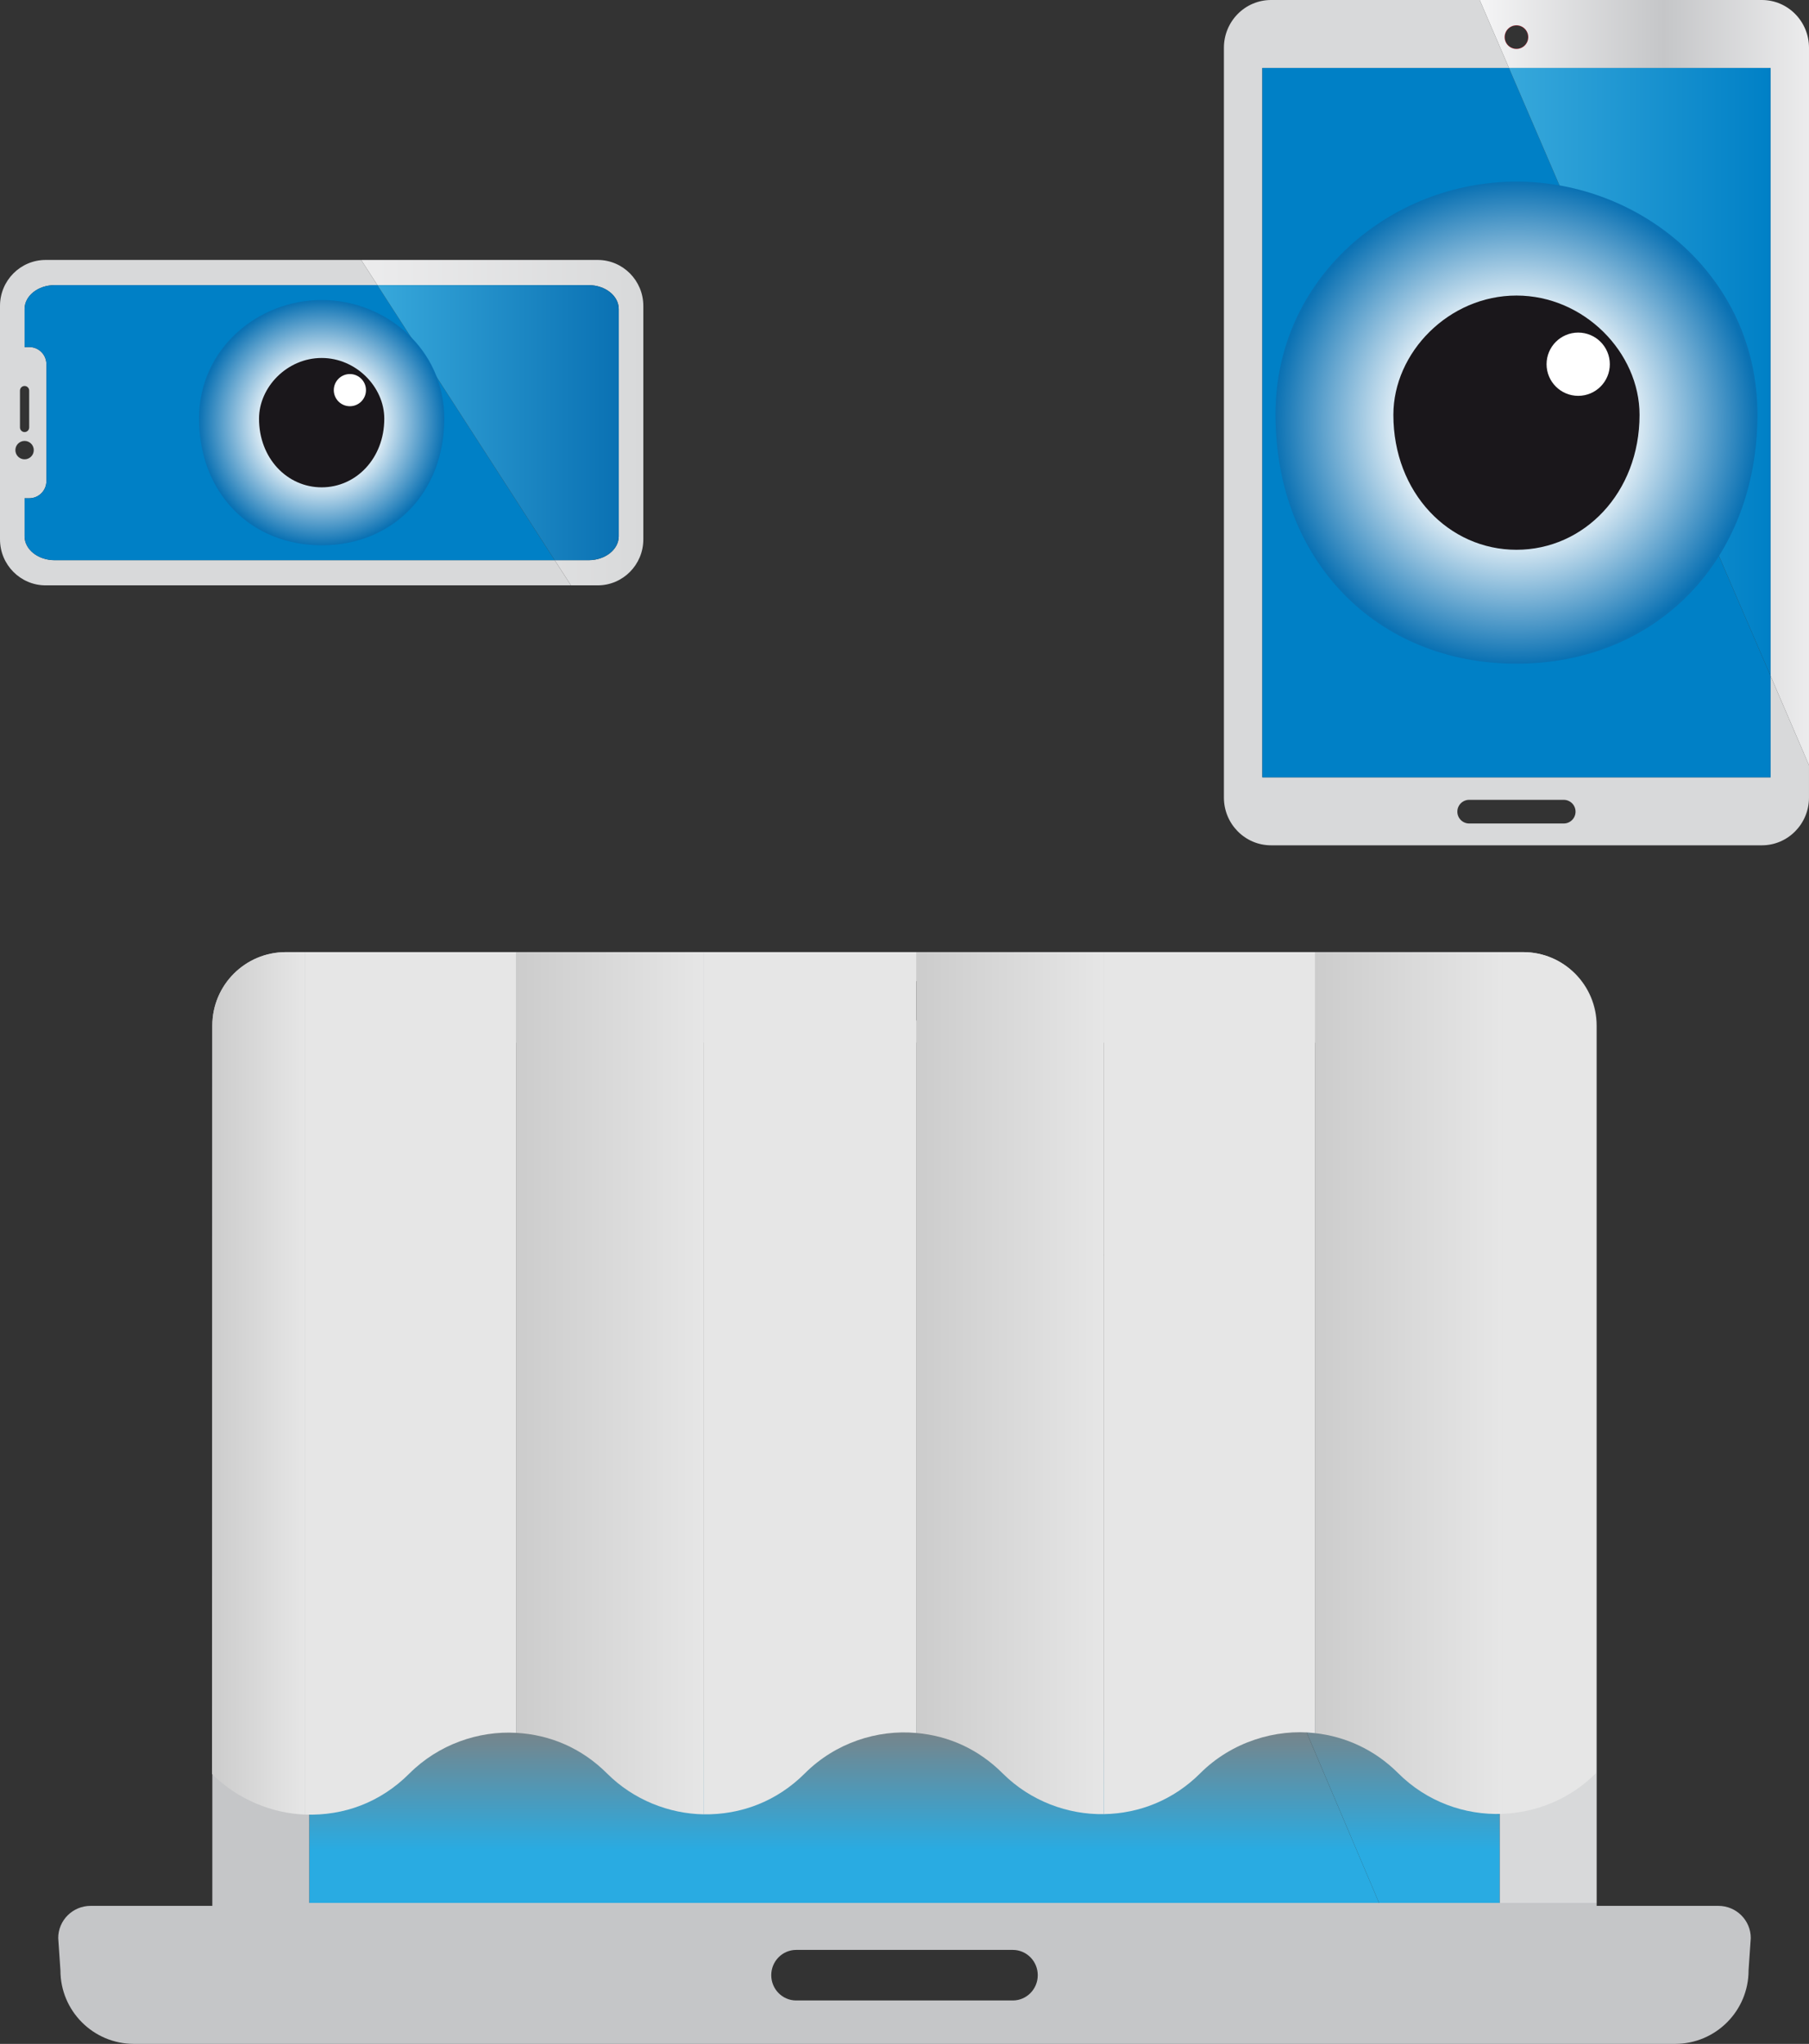 <?xml version="1.0" encoding="utf-8"?>
<!-- Generator: Adobe Illustrator 15.1.0, SVG Export Plug-In . SVG Version: 6.00 Build 0)  -->
<!DOCTYPE svg PUBLIC "-//W3C//DTD SVG 1.1//EN" "http://www.w3.org/Graphics/SVG/1.1/DTD/svg11.dtd">
<svg version="1.1" id="Layer_1" xmlns="http://www.w3.org/2000/svg" xmlns:xlink="http://www.w3.org/1999/xlink" x="0px" y="0px"
	 width="1062px" height="1200px" viewBox="0 0 1062 1200" enable-background="new 0 0 1062 1200" xml:space="preserve">
<rect x="0" y="0" width="1062" height="1200" fill="#333333" stroke="none"/>
<path fill="none" d="M594.587,1144.817H467.416c-8.092,0-14.641,6.646-14.641,14.843c0,8.195,6.549,14.84,14.641,14.84h127.171
	c8.093,0,14.642-6.645,14.642-14.84C609.229,1151.464,602.68,1144.817,594.587,1144.817z"/>
<path fill="none" d="M530.997,601.065c7.45,0,13.491-6.028,13.491-13.48c0-7.458-6.041-13.485-13.491-13.485
	c-7.442,0-13.482,6.027-13.482,13.485C517.515,595.037,523.555,601.065,530.997,601.065z"/>
<path fill="#C5C6C8" d="M880.355,1117.236H809.6H181.643V612.354h413.466l-22.658-53.342H167.805
	c-23.84,0-43.163,19.32-43.163,43.165v516.778H53.219c-10.511,0-19.036,8.46-19.036,18.887l1.289,18.992
	c0,23.832,19.312,43.165,43.152,43.165h904.749c23.834,0,43.152-19.333,43.152-43.165v-0.115l1.289-18.877
	c0-10.427-8.518-18.887-19.031-18.887h-71.428v-1.719H880.355z M530.997,574.1c7.45,0,13.491,6.027,13.491,13.485
	c0,7.452-6.041,13.48-13.491,13.48c-7.442,0-13.482-6.028-13.482-13.48C517.515,580.127,523.555,574.1,530.997,574.1z
	 M594.587,1174.5H467.416c-8.092,0-14.641-6.645-14.641-14.84c0-8.196,6.549-14.843,14.641-14.843h127.171
	c8.093,0,14.642,6.646,14.642,14.843C609.229,1167.855,602.68,1174.5,594.587,1174.5z"/>
<linearGradient id="SVGID_1_" gradientUnits="userSpaceOnUse" x1="495.622" y1="1117.236" x2="495.622" y2="612.354">
	<stop  offset="0.061" style="stop-color:#29ABE2"/>
	<stop  offset="0.215" style="stop-color:#808080"/>
</linearGradient>
<polygon fill="url(#SVGID_1_)" points="181.643,612.354 181.643,1117.236 809.6,1117.236 595.109,612.354 "/>
<linearGradient id="SVGID_2_" gradientUnits="userSpaceOnUse" x1="572.451" y1="838.124" x2="937.356" y2="838.124">
	<stop  offset="0" style="stop-color:#D8D9DA"/>
	<stop  offset="1" style="stop-color:#D8D9DA"/>
</linearGradient>
<path fill="url(#SVGID_2_)" d="M880.355,612.354v504.883h57v-515.06c0-23.845-19.322-43.165-43.162-43.165H572.451l22.658,53.342
	H880.355z"/>
<linearGradient id="SVGID_3_" gradientUnits="userSpaceOnUse" x1="737.732" y1="1117.236" x2="737.732" y2="612.354">
	<stop  offset="0.061" style="stop-color:#29ABE2"/>
	<stop  offset="0.227" style="stop-color:#808080"/>
</linearGradient>
<polygon fill="url(#SVGID_3_)" points="595.109,612.354 809.6,1117.236 880.355,1117.236 880.355,612.354 "/>
<g>
	<g>
		<g>
			<path fill="none" d="M918.01,469.596h-55.512c-3.828,0-6.939,3.111-6.939,6.941c0,3.836,3.111,6.948,6.939,6.948h55.512
				c3.834,0,6.939-3.112,6.939-6.948C924.949,472.707,921.844,469.596,918.01,469.596z"/>
			<path fill="#D8D9DA" d="M1039.449,456.385H741.072V39.91h144.785L868.691,0h-122.49c-15.293,0-27.686,12.552-27.686,28.044
				v440.218c0,15.48,12.393,28.035,27.686,28.035h288.113c15.287,0,27.684-12.555,27.684-28.035v-18.979l-22.549-52.414V456.385z
				 M918.01,483.485h-55.512c-3.828,0-6.939-3.112-6.939-6.948c0-3.83,3.111-6.941,6.939-6.941h55.512
				c3.834,0,6.939,3.111,6.939,6.941C924.949,480.373,921.844,483.485,918.01,483.485z"/>
			<polygon fill="#0080C6" points="741.072,456.385 1039.449,456.385 1039.449,396.869 885.857,39.91 741.072,39.91 			"/>
			<path fill="none" stroke="#E1001A" stroke-width="0.25" stroke-miterlimit="10" d="M890.258,14.847
				c-3.836,0-6.947,3.112-6.947,6.941c0,3.831,3.111,6.939,6.947,6.939c3.828,0,6.932-3.109,6.932-6.939
				C897.189,17.959,894.086,14.847,890.258,14.847z"/>
			<linearGradient id="SVGID_4_" gradientUnits="userSpaceOnUse" x1="868.691" y1="224.642" x2="1061.998" y2="224.642">
				<stop  offset="0" style="stop-color:#F5F5F6"/>
				<stop  offset="0.558" style="stop-color:#C5C6C8"/>
				<stop  offset="1" style="stop-color:#ECECED"/>
			</linearGradient>
			<path fill="url(#SVGID_4_)" d="M1034.314,0H868.691l17.166,39.91h153.592v356.959l22.549,52.414V28.044
				C1061.998,12.552,1049.602,0,1034.314,0z M890.258,28.728c-3.836,0-6.947-3.109-6.947-6.939c0-3.829,3.111-6.941,6.947-6.941
				c3.828,0,6.932,3.112,6.932,6.941C897.189,25.619,894.086,28.728,890.258,28.728z"/>
			<linearGradient id="SVGID_5_" gradientUnits="userSpaceOnUse" x1="885.857" y1="218.39" x2="1039.449" y2="218.39">
				<stop  offset="0" style="stop-color:#37A8DB"/>
				<stop  offset="1" style="stop-color:#0080C6"/>
			</linearGradient>
			<polygon fill="url(#SVGID_5_)" points="1039.449,39.91 885.857,39.91 1039.449,396.869 			"/>
		</g>
		<g>
			
				<radialGradient id="SVGID_6_" cx="1235.974" cy="340.91" r="92.56" gradientTransform="matrix(1.528 0 0 1.529 -998.805 -273.07)" gradientUnits="userSpaceOnUse">
				<stop  offset="0.423" style="stop-color:#FFFFFF"/>
				<stop  offset="1" style="stop-color:#0A71B3"/>
			</radialGradient>
			<path fill-rule="evenodd" clip-rule="evenodd" fill="url(#SVGID_6_)" d="M890.258,106.635
				c-73.617,0-141.471,56.327-141.471,136.588c0,85.889,59.369,146.437,141.471,146.437c82.1,0,141.471-60.548,141.471-146.437
				C1031.729,162.961,963.875,106.635,890.258,106.635z"/>
			<path fill-rule="evenodd" clip-rule="evenodd" fill="#1A171B" d="M890.258,173.518c39.693,0,72.262,33.451,72.262,70.056
				c0,45.766-32.568,79.208-72.262,79.208c-39.695,0-72.262-33.441-72.262-79.208C817.996,206.969,850.562,173.518,890.258,173.518z
				"/>
			<path fill-rule="evenodd" clip-rule="evenodd" fill="#FFFFFF" d="M945.072,213.836c0,10.255-8.314,18.569-18.564,18.569
				c-10.254,0-18.574-8.313-18.574-18.569c0-10.256,8.32-18.571,18.574-18.571C936.758,195.265,945.072,203.581,945.072,213.836z"/>
		</g>
	</g>
	<g>
		<g>
			<circle fill="none" cx="14.43" cy="264.274" r="5.398"/>
			<path fill="none" d="M14.43,253.67c1.495,0,2.705-1.211,2.705-2.707v-21.641c0-1.493-1.21-2.704-2.705-2.704
				c-1.493,0-2.703,1.211-2.703,2.704v21.641C11.727,252.458,12.937,253.67,14.43,253.67z"/>
			<path fill="#D8D9DA" d="M32.094,328.889c-9.756,0-17.664-6.277-17.664-14.019v-22.335h2.744c5.559,0,10.064-4.508,10.064-10.065
				v-68.646c0-5.56-4.506-10.066-10.064-10.066H14.43v-22.335c0-7.742,7.908-14.019,17.664-14.019h189.461l-9.531-14.787H26.811
				C12.004,152.617,0,164.706,0,179.619v137.054c0,14.912,12.004,27,26.811,27h308.368l-9.531-14.785H32.094z M11.727,229.322
				c0-1.493,1.21-2.704,2.703-2.704c1.495,0,2.705,1.211,2.705,2.704v21.641c0,1.496-1.21,2.707-2.705,2.707
				c-1.493,0-2.703-1.211-2.703-2.707V229.322z M9.031,264.274c0-2.982,2.418-5.399,5.398-5.399c2.982,0,5.398,2.417,5.398,5.399
				c0,2.982-2.416,5.401-5.398,5.401C11.449,269.676,9.031,267.257,9.031,264.274z"/>
			<path fill="#0080C6" d="M14.43,181.423v22.335h2.744c5.559,0,10.064,4.506,10.064,10.066v68.646
				c0,5.557-4.506,10.065-10.064,10.065H14.43v22.335c0,7.742,7.908,14.019,17.664,14.019h293.554L221.555,167.404H32.094
				C22.338,167.404,14.43,173.681,14.43,181.423z"/>
			<linearGradient id="SVGID_7_" gradientUnits="userSpaceOnUse" x1="212.023" y1="248.145" x2="377.672" y2="248.145">
				<stop  offset="0" style="stop-color:#ECECED"/>
				<stop  offset="1" style="stop-color:#D8D9DA"/>
			</linearGradient>
			<path fill="url(#SVGID_7_)" d="M377.672,316.673V179.619c0-14.914-12.002-27.002-26.809-27.002h-138.84l9.531,14.787h124.022
				c9.755,0,17.665,6.276,17.665,14.019V314.87c0,7.742-7.91,14.019-17.665,14.019h-19.93l9.531,14.785h15.685
				C365.67,343.674,377.672,331.585,377.672,316.673z"/>
			<linearGradient id="SVGID_8_" gradientUnits="userSpaceOnUse" x1="221.555" y1="248.147" x2="363.242" y2="248.147">
				<stop  offset="0" style="stop-color:#37A8DB"/>
				<stop  offset="1" style="stop-color:#0A71B3"/>
			</linearGradient>
			<path fill="url(#SVGID_8_)" d="M345.577,328.889c9.755,0,17.665-6.277,17.665-14.019V181.423c0-7.742-7.91-14.019-17.665-14.019
				H221.555l104.093,161.484H345.577z"/>
		</g>
		<g>
			
				<radialGradient id="SVGID_9_" cx="198.118" cy="252.606" r="75.592" gradientTransform="matrix(0.952 0 0 0.953 0.169 7.513)" gradientUnits="userSpaceOnUse">
				<stop  offset="0.423" style="stop-color:#FFFFFF"/>
				<stop  offset="1" style="stop-color:#0A71B3"/>
			</radialGradient>
			<path fill-rule="evenodd" clip-rule="evenodd" fill="url(#SVGID_9_)" d="M188.834,176.138c-37.457,0-71.984,28.661-71.984,69.501
				c0,43.707,30.211,74.515,71.984,74.515c41.779,0,71.988-30.808,71.988-74.515C260.822,204.799,226.297,176.138,188.834,176.138z"
				/>
			<path fill-rule="evenodd" clip-rule="evenodd" fill="#1A171B" d="M188.834,210.172c20.2,0,36.773,17.019,36.773,35.648
				c0,23.288-16.573,40.303-36.773,40.303c-20.195,0-36.77-17.015-36.77-40.303C152.064,227.191,168.639,210.172,188.834,210.172z"
				/>
			<circle fill-rule="evenodd" clip-rule="evenodd" fill="#FFFFFF" cx="205.404" cy="229.053" r="9.447"/>
		</g>
	</g>
</g>
<path fill="#E6E6E6" d="M648,559v506.101c21-0.355,40.99-8.353,56.67-24.032c18.395-18.395,44.33-26.224,67.33-23.525V559H648z"/>
<path fill="#E6E6E6" d="M413,559v506.214c22,0.36,43.088-7.637,59.482-24.031c17.932-17.932,42.518-25.835,65.518-23.723V559H413z"
	/>
<path fill="#E6E6E6" d="M179,559v506.369c23,0.815,44.439-7.216,61.296-24.073c17.215-17.215,40.704-25.181,62.704-23.923V559H179z"
	/>
<path fill="#E6E6E6" d="M937,602.177C937,578.332,918.033,559,894.193,559H882v505.942c20-0.783,40-8.771,55-23.987V602.177z"/>
<linearGradient id="SVGID_10_" gradientUnits="userSpaceOnUse" x1="303" y1="812.107" x2="413" y2="812.107">
	<stop  offset="0" style="stop-color:#CCCCCC"/>
	<stop  offset="1" style="stop-color:#E6E6E6"/>
</linearGradient>
<path fill="url(#SVGID_10_)" d="M303,559v458.373c20,1.085,38.555,9.03,53.39,23.866c15.654,15.654,36.61,23.631,56.61,23.975V559
	H303z"/>
<linearGradient id="SVGID_11_" gradientUnits="userSpaceOnUse" x1="538" y1="812.057" x2="648" y2="812.057">
	<stop  offset="0" style="stop-color:#CCCCCC"/>
	<stop  offset="1" style="stop-color:#E6E6E6"/>
</linearGradient>
<path fill="url(#SVGID_11_)" d="M538,559v458.46c19,1.664,36.457,9.546,50.576,23.665c16.369,16.37,38.424,24.347,59.424,23.976V559
	H538z"/>
<linearGradient id="SVGID_12_" gradientUnits="userSpaceOnUse" x1="772" y1="812.003" x2="882" y2="812.003">
	<stop  offset="0" style="stop-color:#CCCCCC"/>
	<stop  offset="1" style="stop-color:#E6E6E6"/>
</linearGradient>
<path fill="url(#SVGID_12_)" d="M772,559v458.543c18,2.005,35.106,9.812,48.762,23.469c16.831,16.831,39.238,24.798,61.238,23.931
	V559H772z"/>
<linearGradient id="SVGID_13_" gradientUnits="userSpaceOnUse" x1="124.461" y1="812.185" x2="179" y2="812.185">
	<stop  offset="0" style="stop-color:#CCCCCC"/>
	<stop  offset="1" style="stop-color:#E6E6E6"/>
</linearGradient>
<path fill="url(#SVGID_13_)" d="M167.805,559c-23.84,0-43.162,19.326-43.162,43.171l-0.182,439.336
	c15.191,15.192,35.539,23.128,54.539,23.862V559H167.805z"/>
</svg>
